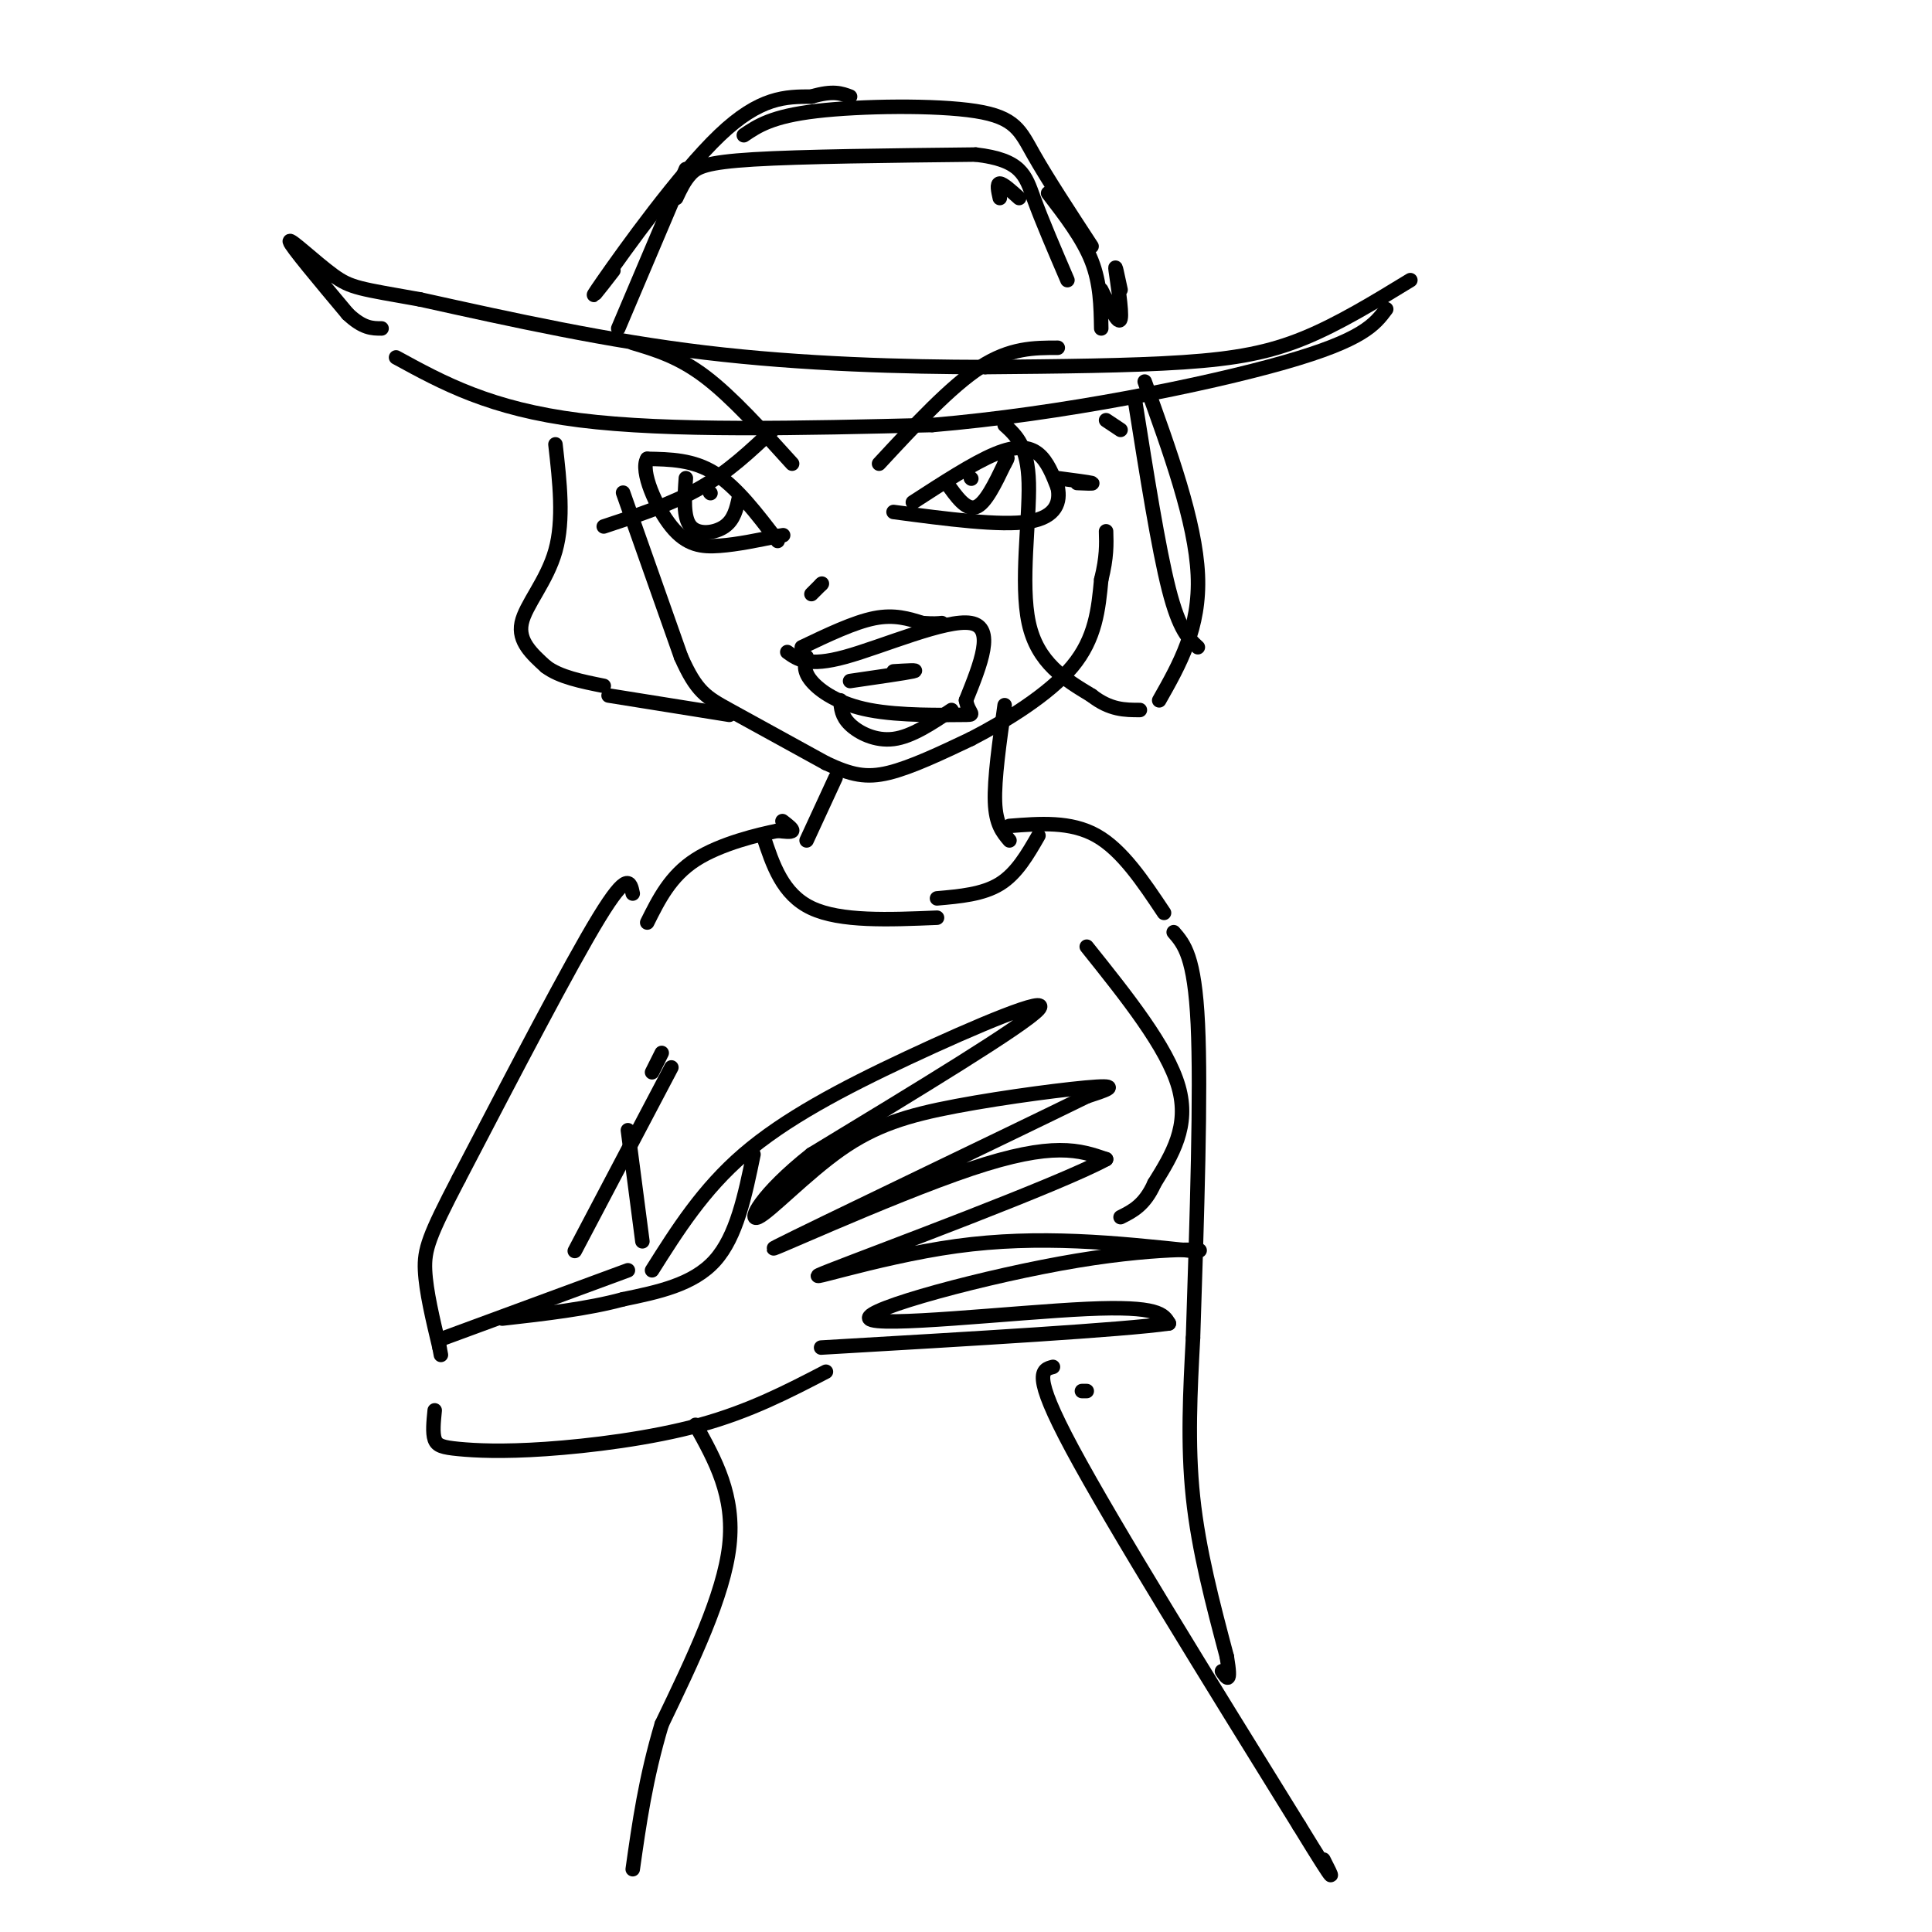 <svg viewBox='0 0 400 400' version='1.1' xmlns='http://www.w3.org/2000/svg' xmlns:xlink='http://www.w3.org/1999/xlink'><g fill='none' stroke='#000000' stroke-width='3' stroke-linecap='round' stroke-linejoin='round'><path d='M129,102c0.000,0.000 12.000,34.000 12,34'/><path d='M141,136c3.200,7.244 5.200,8.356 10,11c4.800,2.644 12.400,6.822 20,11'/><path d='M171,158c5.244,2.467 8.356,3.133 13,2c4.644,-1.133 10.822,-4.067 17,-7'/><path d='M201,153c7.044,-3.622 16.156,-9.178 21,-15c4.844,-5.822 5.422,-11.911 6,-18'/><path d='M228,120c1.167,-4.667 1.083,-7.333 1,-10'/><path d='M163,135c2.156,1.556 4.311,3.111 12,1c7.689,-2.111 20.911,-7.889 26,-7c5.089,0.889 2.044,8.444 -1,16'/><path d='M200,145c0.582,3.136 2.537,2.974 -1,3c-3.537,0.026 -12.568,0.238 -19,-1c-6.432,-1.238 -10.266,-3.925 -12,-6c-1.734,-2.075 -1.367,-3.537 -1,-5'/><path d='M176,141c5.750,-0.833 11.500,-1.667 13,-2c1.500,-0.333 -1.250,-0.167 -4,0'/><path d='M166,134c5.417,-2.583 10.833,-5.167 15,-6c4.167,-0.833 7.083,0.083 10,1'/><path d='M191,129c2.333,0.167 3.167,0.083 4,0'/><path d='M174,145c0.111,1.644 0.222,3.289 2,5c1.778,1.711 5.222,3.489 9,3c3.778,-0.489 7.889,-3.244 12,-6'/><path d='M161,112c-4.250,-5.583 -8.500,-11.167 -13,-14c-4.500,-2.833 -9.250,-2.917 -14,-3'/><path d='M134,95c-1.488,2.440 1.792,10.042 5,14c3.208,3.958 6.345,4.274 10,4c3.655,-0.274 7.827,-1.137 12,-2'/><path d='M161,111c2.000,-0.333 1.000,-0.167 0,0'/><path d='M142,99c-0.289,4.089 -0.578,8.178 1,10c1.578,1.822 5.022,1.378 7,0c1.978,-1.378 2.489,-3.689 3,-6'/><path d='M147,102c0.000,0.000 0.100,0.100 0.1,0.1'/><path d='M189,104c6.267,-4.067 12.533,-8.133 17,-10c4.467,-1.867 7.133,-1.533 9,0c1.867,1.533 2.933,4.267 4,7'/><path d='M219,101c0.533,2.733 -0.133,6.067 -6,7c-5.867,0.933 -16.933,-0.533 -28,-2'/><path d='M196,100c2.000,2.833 4.000,5.667 6,5c2.000,-0.667 4.000,-4.833 6,-9'/><path d='M208,96c1.000,-1.667 0.500,-1.333 0,-1'/><path d='M201,99c0.000,0.000 0.100,0.100 0.1,0.1'/><path d='M168,123c0.000,0.000 2.000,-2.000 2,-2'/><path d='M170,121c0.333,-0.333 0.167,-0.167 0,0'/><path d='M82,74c9.750,5.333 19.500,10.667 38,13c18.500,2.333 45.750,1.667 73,1'/><path d='M193,88c26.644,-2.244 56.756,-8.356 73,-13c16.244,-4.644 18.622,-7.822 21,-11'/><path d='M292,58c-7.422,4.533 -14.844,9.067 -22,12c-7.156,2.933 -14.044,4.267 -25,5c-10.956,0.733 -25.978,0.867 -41,1'/><path d='M204,76c-16.644,-0.022 -37.756,-0.578 -58,-3c-20.244,-2.422 -39.622,-6.711 -59,-11'/><path d='M87,62c-12.524,-2.238 -14.333,-2.333 -18,-5c-3.667,-2.667 -9.190,-7.905 -9,-7c0.190,0.905 6.095,7.952 12,15'/><path d='M72,65c3.167,3.000 5.083,3.000 7,3'/><path d='M128,68c0.000,0.000 14.000,-33.000 14,-33'/><path d='M140,41c0.844,-1.800 1.689,-3.600 3,-5c1.311,-1.400 3.089,-2.400 13,-3c9.911,-0.600 27.956,-0.800 46,-1'/><path d='M202,32c9.511,1.089 10.289,4.311 12,9c1.711,4.689 4.356,10.844 7,17'/><path d='M160,89c-4.583,4.333 -9.167,8.667 -15,12c-5.833,3.333 -12.917,5.667 -20,8'/><path d='M115,92c0.889,7.822 1.778,15.644 0,22c-1.778,6.356 -6.222,11.244 -7,15c-0.778,3.756 2.111,6.378 5,9'/><path d='M113,138c2.833,2.167 7.417,3.083 12,4'/><path d='M126,144c0.000,0.000 25.000,4.000 25,4'/><path d='M229,87c0.000,0.000 3.000,2.000 3,2'/><path d='M235,83c2.417,15.250 4.833,30.500 7,39c2.167,8.500 4.083,10.250 6,12'/><path d='M182,96c7.417,-8.000 14.833,-16.000 21,-20c6.167,-4.000 11.083,-4.000 16,-4'/><path d='M164,96c-6.250,-6.917 -12.500,-13.833 -18,-18c-5.500,-4.167 -10.250,-5.583 -15,-7'/><path d='M208,88c2.400,2.178 4.800,4.356 5,12c0.200,7.644 -1.800,20.756 0,29c1.800,8.244 7.400,11.622 13,15'/><path d='M226,144c3.833,3.000 6.917,3.000 10,3'/><path d='M219,99c3.167,0.417 6.333,0.833 7,1c0.667,0.167 -1.167,0.083 -3,0'/><path d='M127,56c-3.089,4.000 -6.178,8.000 -2,2c4.178,-6.000 15.622,-22.000 24,-30c8.378,-8.000 13.689,-8.000 19,-8'/><path d='M168,20c4.500,-1.333 6.250,-0.667 8,0'/><path d='M154,28c2.893,-1.958 5.786,-3.917 15,-5c9.214,-1.083 24.750,-1.292 33,0c8.250,1.292 9.214,4.083 12,9c2.786,4.917 7.393,11.958 12,19'/><path d='M217,40c3.583,4.667 7.167,9.333 9,14c1.833,4.667 1.917,9.333 2,14'/><path d='M228,60c1.822,3.733 3.644,7.467 4,6c0.356,-1.467 -0.756,-8.133 -1,-10c-0.244,-1.867 0.378,1.067 1,4'/><path d='M237,79c5.250,14.500 10.500,29.000 11,40c0.500,11.000 -3.750,18.500 -8,26'/><path d='M207,41c-0.333,-1.500 -0.667,-3.000 0,-3c0.667,0.000 2.333,1.500 4,3'/><path d='M208,146c-1.083,7.667 -2.167,15.333 -2,20c0.167,4.667 1.583,6.333 3,8'/><path d='M173,161c0.000,0.000 -6.000,13.000 -6,13'/><path d='M162,170c1.083,0.833 2.167,1.667 2,2c-0.167,0.333 -1.583,0.167 -3,0'/><path d='M161,172c-3.800,0.756 -11.800,2.644 -17,6c-5.200,3.356 -7.600,8.178 -10,13'/><path d='M209,171c6.333,-0.500 12.667,-1.000 18,2c5.333,3.000 9.667,9.500 14,16'/><path d='M135,263c5.268,-8.357 10.536,-16.714 19,-24c8.464,-7.286 20.125,-13.500 34,-20c13.875,-6.500 29.964,-13.286 27,-10c-2.964,3.286 -24.982,16.643 -47,30'/><path d='M168,239c-10.530,8.308 -13.355,14.077 -11,13c2.355,-1.077 9.889,-9.000 17,-14c7.111,-5.000 13.799,-7.077 24,-9c10.201,-1.923 23.915,-3.692 29,-4c5.085,-0.308 1.543,0.846 -2,2'/><path d='M225,227c-16.833,8.250 -57.917,27.875 -64,31c-6.083,3.125 22.833,-10.250 40,-16c17.167,-5.750 22.583,-3.875 28,-2'/><path d='M229,240c-9.524,5.202 -47.333,19.208 -57,23c-9.667,3.792 8.810,-2.631 26,-5c17.190,-2.369 33.095,-0.685 49,1'/><path d='M247,259c5.415,-0.161 -5.549,-1.064 -24,2c-18.451,3.064 -44.391,10.094 -43,12c1.391,1.906 30.112,-1.313 45,-2c14.888,-0.687 15.944,1.156 17,3'/><path d='M242,274c-9.167,1.333 -40.583,3.167 -72,5'/><path d='M131,185c-0.500,-2.417 -1.000,-4.833 -7,5c-6.000,9.833 -17.500,31.917 -29,54'/><path d='M95,244c-6.200,11.911 -7.200,14.689 -7,19c0.200,4.311 1.600,10.156 3,16'/><path d='M91,279c0.500,2.667 0.250,1.333 0,0'/><path d='M130,263c0.000,0.000 -38.000,14.000 -38,14'/><path d='M90,292c-0.234,2.332 -0.469,4.663 0,6c0.469,1.337 1.641,1.678 5,2c3.359,0.322 8.904,0.625 18,0c9.096,-0.625 21.742,-2.179 32,-5c10.258,-2.821 18.129,-6.911 26,-11'/><path d='M137,218c0.000,0.000 -2.000,4.000 -2,4'/><path d='M139,221c0.000,0.000 -20.000,38.000 -20,38'/><path d='M225,196c8.333,10.417 16.667,20.833 19,29c2.333,8.167 -1.333,14.083 -5,20'/><path d='M239,245c-2.000,4.500 -4.500,5.750 -7,7'/><path d='M130,234c0.000,0.000 3.000,23.000 3,23'/><path d='M144,295c4.083,7.333 8.167,14.667 7,25c-1.167,10.333 -7.583,23.667 -14,37'/><path d='M137,357c-3.333,11.167 -4.667,20.583 -6,30'/><path d='M218,283c-2.250,0.583 -4.500,1.167 4,17c8.500,15.833 27.750,46.917 47,78'/><path d='M269,378c8.667,14.167 6.833,10.583 5,7'/><path d='M243,193c2.167,2.500 4.333,5.000 5,19c0.667,14.000 -0.167,39.500 -1,65'/><path d='M247,277c-0.583,11.000 -1.167,22.000 0,33c1.167,11.000 4.083,22.000 7,33'/><path d='M254,343c1.000,6.000 0.000,4.500 -1,3'/><path d='M225,288c0.000,0.000 -1.000,0.000 -1,0'/><path d='M158,173c2.000,6.083 4.000,12.167 10,15c6.000,2.833 16.000,2.417 26,2'/><path d='M215,173c-2.250,3.917 -4.500,7.833 -8,10c-3.500,2.167 -8.250,2.583 -13,3'/><path d='M156,239c-1.750,8.500 -3.500,17.000 -8,22c-4.500,5.000 -11.750,6.500 -19,8'/><path d='M129,269c-7.333,2.000 -16.167,3.000 -25,4'/></g>
</svg>
